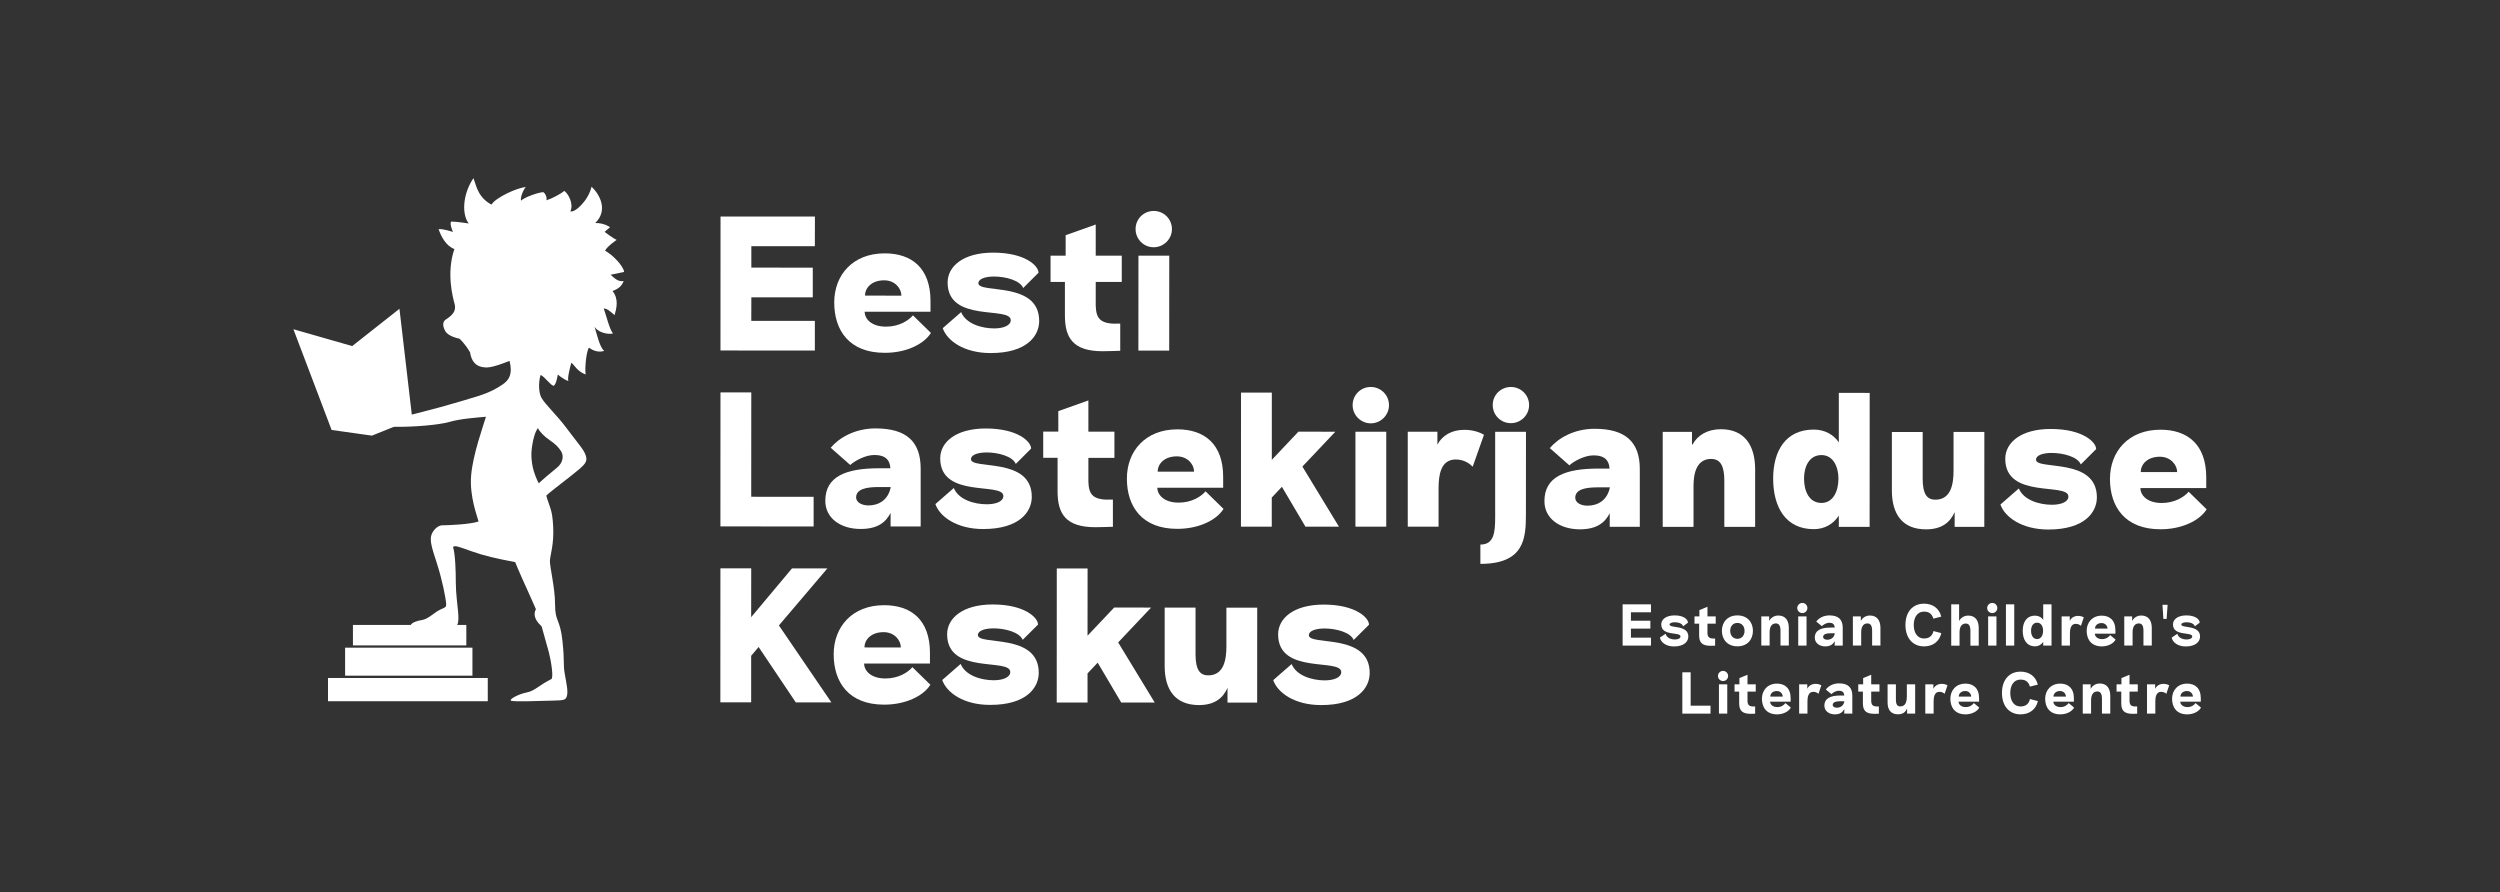 <?xml version="1.0" encoding="utf-8"?>
<!-- Generator: Adobe Illustrator 24.2.3, SVG Export Plug-In . SVG Version: 6.00 Build 0)  -->
<svg version="1.1" id="Layer_1" xmlns="http://www.w3.org/2000/svg" xmlns:xlink="http://www.w3.org/1999/xlink" x="0px" y="0px"
	 viewBox="0 0 409 146" style="enable-background:new 0 0 409 146;" xml:space="preserve">
<rect x="0" y="0" width="409" height="146" fill="#333333" stroke="none"/>
<style type="text/css">
	.st0{opacity:0.3;fill:#009263;}
	.st1{fill:#FFFFFF;}
	.st2{fill:#F8ECF4;}
	.st3{fill:#E4F4FB;}
	.st4{fill:#231F20;}
	.st5{fill:#8B68AC;}
	.st6{fill:#F9C12D;}
	.st7{fill:#018E60;}
	.st8{clip-path:url(#SVGID_2_);fill:#1C1D1A;}
	.st9{clip-path:url(#SVGID_4_);}
	.st10{clip-path:url(#SVGID_6_);fill:#FFFFFF;}
	.st11{clip-path:url(#SVGID_6_);fill:#231F20;}
	.st12{fill:none;}
	.st13{fill:#009263;}
	.st14{clip-path:url(#SVGID_8_);}
	.st15{fill:#010101;}
	.st16{fill:#1C1D1A;}
	.st17{fill:#F9C216;}
	.st18{clip-path:url(#SVGID_10_);fill:#1C1D1A;}
	.st19{clip-path:url(#SVGID_12_);fill:#424143;}
	.st20{clip-path:url(#SVGID_12_);fill:#221F1F;}
	.st21{fill:#8968AA;}
	.st22{fill:#ED80AE;}
	.st23{fill:#F8C113;}
	.st24{fill:#038C60;}
	.st25{fill:#EE7FAE;}
	.st26{clip-path:url(#SVGID_14_);fill:none;stroke:#000000;stroke-width:0.409;stroke-miterlimit:10;}
	.st27{clip-path:url(#SVGID_16_);}
	.st28{fill:#E1F3FC;}
	.st29{clip-path:url(#SVGID_18_);}
	.st30{clip-path:url(#SVGID_20_);fill:#FFFFFF;}
	.st31{clip-path:url(#SVGID_20_);fill:#231F20;}
	.st32{fill:#F5B718;}
	.st33{fill:#EF80B0;}
	.st34{fill:#8A68AC;}
	.st35{fill:#F180B2;}
	.st36{clip-path:url(#SVGID_22_);}
	.st37{clip-path:url(#SVGID_24_);}
	.st38{clip-path:url(#SVGID_26_);}
	.st39{clip-path:url(#SVGID_28_);}
	.st40{clip-path:url(#SVGID_30_);}
	.st41{clip-path:url(#SVGID_32_);}
	.st42{clip-path:url(#SVGID_34_);fill:#1C1D1A;}
	.st43{clip-path:url(#SVGID_36_);}
	.st44{clip-path:url(#SVGID_38_);fill:#FFFFFF;}
	.st45{clip-path:url(#SVGID_38_);fill:#231F20;}
	.st46{clip-path:url(#SVGID_40_);}
	.st47{clip-path:url(#SVGID_42_);}
	.st48{clip-path:url(#SVGID_44_);fill:#FFFFFF;}
	.st49{clip-path:url(#SVGID_44_);fill:#231F20;}
	.st50{clip-path:url(#SVGID_46_);fill:#1C1D1A;}
	.st51{clip-path:url(#SVGID_48_);}
	.st52{clip-path:url(#SVGID_50_);fill:#FFFFFF;}
	.st53{clip-path:url(#SVGID_50_);fill:#231F20;}
	.st54{clip-path:url(#SVGID_52_);fill:#1C1D1A;}
	.st55{clip-path:url(#SVGID_54_);}
	.st56{clip-path:url(#SVGID_58_);}
	.st57{clip-path:url(#SVGID_60_);}
	.st58{fill:#0A8F5F;}
	.st59{fill:#F281B3;}
	.st60{fill:#8C68AD;}
	.st61{fill:#FBC311;}
	.st62{fill:#F181B3;}
	.st63{fill:#FCC40F;}
	.st64{clip-path:url(#SVGID_74_);fill:#1D1E1C;}
	.st65{clip-path:url(#SVGID_74_);fill:#FCC40F;}
	.st66{clip-path:url(#SVGID_76_);fill:#1D1E1C;}
	.st67{clip-path:url(#SVGID_76_);fill:#FCC40F;}
	.st68{clip-path:url(#SVGID_78_);fill:#1D1E1C;}
	.st69{clip-path:url(#SVGID_78_);fill:#FCC40F;}
	.st70{clip-path:url(#SVGID_80_);fill:#1D1E1C;}
	.st71{clip-path:url(#SVGID_80_);fill:#FCC40F;}
	.st72{clip-path:url(#SVGID_82_);fill:#1D1D1B;}
	.st73{clip-path:url(#SVGID_84_);}
	.st74{clip-path:url(#SVGID_86_);}
	.st75{clip-path:url(#SVGID_88_);}
	.st76{fill:#1C1E1C;}
	.st77{opacity:0;fill:#1C1E1C;}
	.st78{fill:#EF80B2;}
	.st79{fill:#FBC400;}
	.st80{fill:#9466A8;}
	.st81{clip-path:url(#SVGID_90_);fill:#FFFFFF;}
	.st82{clip-path:url(#SVGID_90_);fill:#231F20;}
	.st83{clip-path:url(#SVGID_92_);}
	.st84{clip-path:url(#SVGID_94_);}
	.st85{clip-path:url(#SVGID_96_);fill:#FFFFFF;}
	.st86{clip-path:url(#SVGID_96_);}
	.st87{clip-path:url(#SVGID_98_);fill:#FFFFFF;}
	.st88{clip-path:url(#SVGID_98_);}
	.st89{clip-path:url(#SVGID_100_);fill:#FFFFFF;}
	.st90{clip-path:url(#SVGID_100_);}
	.st91{fill:#C5EBF9;}
	.st92{clip-path:url(#SVGID_102_);fill:#FFFFFF;}
	.st93{clip-path:url(#SVGID_102_);}
	.st94{clip-path:url(#SVGID_104_);fill:#FFFFFF;}
	.st95{clip-path:url(#SVGID_104_);}
</style>
<g>
	<polygon class="st1" points="265.46,98.87 270.1,98.87 270.1,100.17 266.82,100.17 266.82,101.55 270,101.55 270,102.84 
		266.82,102.84 266.82,104.32 270.1,104.32 270.1,105.62 265.46,105.62 	"/>
	<path class="st1" d="M271.56,104.31l0.94-0.63c0.15,0.68,0.89,0.94,1.52,0.94c0.53,0,0.91-0.2,0.91-0.49
		c0-0.82-3.15,0.02-3.15-1.98c0-0.82,0.79-1.47,2.2-1.47c1.47,0,2.17,0.65,2.17,1.19l-0.8,0.6c-0.11-0.47-0.78-0.67-1.35-0.67
		c-0.5,0-0.86,0.15-0.86,0.38c0,0.63,3.07,0.02,3.07,1.95c0,0.82-0.69,1.63-2.35,1.63C272.56,105.76,271.71,105.09,271.56,104.31"/>
	<path class="st1" d="M277.98,103.92v-1.89h-0.76v-1.19h0.8v-1.03l1.32-0.54v1.57h1.35v1.19h-1.35v1.52
		c0.02,0.7,0.28,0.96,1.25,0.91v1.17c-0.15,0.02-0.61,0.02-0.74,0.02C278.38,105.65,277.98,105.04,277.98,103.92"/>
	<path class="st1" d="M281.7,103.2c0-1.39,0.91-2.52,2.54-2.52c1.64,0,2.54,1.13,2.54,2.52c0,1.4-0.89,2.54-2.54,2.54
		C282.6,105.74,281.7,104.6,281.7,103.2 M285.41,103.2c0-0.79-0.5-1.29-1.18-1.29c-0.67,0-1.17,0.5-1.17,1.29
		c0,0.8,0.5,1.31,1.17,1.31C284.91,104.52,285.41,104,285.41,103.2"/>
	<path class="st1" d="M288.14,100.84h1.3v0.71h0.03c0.26-0.5,0.79-0.85,1.47-0.85c1.15,0,1.71,0.81,1.71,2.01v2.9h-1.36v-2.42
		c0-0.78-0.22-1.2-0.76-1.2c-0.82,0-1.02,0.79-1.02,1.45v2.17h-1.36V100.84z"/>
	<path class="st1" d="M294.03,99.47c0-0.45,0.38-0.83,0.83-0.83c0.46,0,0.83,0.37,0.83,0.83c0,0.46-0.37,0.83-0.83,0.83
		C294.41,100.3,294.03,99.93,294.03,99.47 M294.19,100.84h1.36v4.78h-1.36V100.84z"/>
	<path class="st1" d="M296.9,104.33c0-1.24,1.05-1.66,2.6-1.66h0.66c-0.05-0.7-0.49-0.78-0.91-0.78c-0.47,0-0.98,0.32-1.19,0.55
		l-0.92-0.75c0.41-0.56,1.16-1.01,2.17-1.01c1.45,0,2.16,0.67,2.16,2.03v2.91h-1.32l0.01-0.73c-0.27,0.49-0.69,0.86-1.55,0.86
		C297.68,105.75,296.9,105.21,296.9,104.33 M300.18,103.61l-0.62-0.01c-0.74,0-1.3,0.14-1.3,0.61c0,0.27,0.3,0.45,0.66,0.45
		C299.58,104.66,300.07,104.3,300.18,103.61"/>
	<path class="st1" d="M303.13,100.84h1.3v0.71h0.03c0.26-0.5,0.79-0.85,1.47-0.85c1.15,0,1.71,0.81,1.71,2.01v2.9h-1.36v-2.42
		c0-0.78-0.22-1.2-0.77-1.2c-0.82,0-1.02,0.79-1.02,1.45v2.17h-1.36V100.84z"/>
	<path class="st1" d="M311.73,102.24c0-2.12,1.18-3.48,3.04-3.48c1.39,0,2.48,0.74,2.82,2.12l-1.29,0.33
		c-0.19-0.6-0.53-1.15-1.53-1.15c-1.12,0-1.68,0.97-1.68,2.19c0,1.22,0.56,2.21,1.68,2.21c1.03,0,1.42-0.63,1.54-1.22l1.29,0.34
		c-0.32,1.37-1.38,2.17-2.83,2.17C312.9,105.74,311.73,104.37,311.73,102.24"/>
	<path class="st1" d="M319.21,98.87h1.3v2.69h0.03c0.26-0.5,0.79-0.85,1.47-0.85c1.15,0,1.71,0.81,1.71,2.02v2.9h-1.36v-2.42
		c0-0.78-0.22-1.2-0.76-1.2c-0.82,0-1.02,0.79-1.02,1.45v2.17h-1.36V98.87z"/>
	<path class="st1" d="M325.1,99.47c0-0.45,0.38-0.83,0.83-0.83c0.46,0,0.83,0.37,0.83,0.83c0,0.46-0.37,0.83-0.83,0.83
		C325.48,100.3,325.1,99.93,325.1,99.47 M325.26,100.84h1.36v4.78h-1.36V100.84z"/>
	<rect x="328.17" y="98.87" class="st1" width="1.36" height="6.75"/>
	<path class="st1" d="M335.63,98.87v6.75h-1.36v-0.62c-0.28,0.45-0.78,0.74-1.32,0.74c-1.4,0-2.03-1.11-2.03-2.55
		c0-1.4,0.63-2.47,2.03-2.47c0.54,0,1.04,0.26,1.32,0.7v-2.55H335.63z M334.25,103.19c0-0.72-0.34-1.32-0.98-1.32
		c-0.67,0-0.99,0.6-0.99,1.32c0,0.75,0.33,1.36,0.99,1.36C333.91,104.55,334.25,103.94,334.25,103.19"/>
	<path class="st1" d="M337.29,100.84h1.32v0.73c0.23-0.48,0.7-0.81,1.36-0.81c0.36,0,0.69,0.09,0.94,0.24l-0.47,1.39
		c-0.16-0.15-0.45-0.33-0.85-0.33c-0.86,0-0.95,0.96-0.95,1.62v1.94h-1.36V100.84z"/>
	<path class="st1" d="M341.38,103.2c0-1.39,0.94-2.48,2.47-2.48c1.26,0,2.23,0.72,2.23,2.41v0.54h-3.36c0,0.43,0.4,0.89,1.17,0.89
		c0.67,0,1.11-0.34,1.33-0.66l0.89,0.74c-0.33,0.63-1.22,1.11-2.26,1.11C342.13,105.74,341.38,104.6,341.38,103.2 M344.79,102.84
		c0-0.37-0.31-0.91-0.98-0.91c-0.71,0-1.07,0.46-1.07,0.91H344.79z"/>
	<path class="st1" d="M347.52,100.84h1.3v0.71h0.03c0.26-0.5,0.79-0.85,1.47-0.85c1.15,0,1.71,0.81,1.71,2.01v2.9h-1.36v-2.42
		c0-0.78-0.22-1.2-0.76-1.2c-0.82,0-1.02,0.79-1.02,1.45v2.17h-1.36V100.84z"/>
	<polygon class="st1" points="354.62,98.95 354.46,101.26 353.93,101.26 353.78,98.95 	"/>
	<path class="st1" d="M355.29,104.31l0.93-0.63c0.15,0.68,0.89,0.94,1.52,0.94c0.53,0,0.91-0.2,0.91-0.49
		c0-0.82-3.15,0.02-3.15-1.98c0-0.82,0.79-1.47,2.2-1.47c1.46,0,2.17,0.65,2.17,1.19l-0.8,0.6c-0.11-0.47-0.78-0.67-1.35-0.67
		c-0.5,0-0.86,0.15-0.86,0.38c0,0.63,3.07,0.02,3.07,1.95c0,0.82-0.69,1.63-2.35,1.63C356.29,105.76,355.44,105.09,355.29,104.31"/>
	<polygon class="st1" points="275.23,109.99 276.59,109.99 276.59,115.45 279.84,115.45 279.84,116.75 275.23,116.75 	"/>
	<path class="st1" d="M281.06,110.59c0-0.46,0.37-0.83,0.83-0.83c0.46,0,0.83,0.37,0.83,0.83c0,0.46-0.37,0.83-0.83,0.83
		C281.44,111.42,281.06,111.05,281.06,110.59 M281.22,111.96h1.36v4.78h-1.36V111.96z"/>
	<path class="st1" d="M284.53,115.04v-1.89h-0.76v-1.19h0.8v-1.03l1.32-0.54v1.57h1.35v1.19h-1.35v1.52
		c0.02,0.7,0.28,0.96,1.25,0.91v1.18c-0.15,0.02-0.61,0.02-0.74,0.02C284.94,116.78,284.53,116.17,284.53,115.04"/>
	<path class="st1" d="M288.25,114.32c0-1.39,0.93-2.48,2.47-2.48c1.26,0,2.23,0.72,2.23,2.41v0.54h-3.36c0,0.43,0.4,0.89,1.17,0.89
		c0.68,0,1.11-0.34,1.33-0.66l0.89,0.74c-0.33,0.63-1.22,1.11-2.26,1.11C289,116.87,288.25,115.72,288.25,114.32 M291.66,113.96
		c0-0.37-0.31-0.91-0.97-0.91c-0.71,0-1.07,0.46-1.07,0.91H291.66z"/>
	<path class="st1" d="M294.35,111.96h1.32v0.73c0.23-0.48,0.7-0.81,1.36-0.81c0.36,0,0.69,0.09,0.94,0.24l-0.47,1.39
		c-0.16-0.16-0.45-0.33-0.85-0.33c-0.86,0-0.95,0.96-0.95,1.62v1.94h-1.36V111.96z"/>
	<path class="st1" d="M298.47,115.45c0-1.24,1.05-1.66,2.6-1.66h0.65c-0.05-0.7-0.49-0.78-0.91-0.78c-0.47,0-0.97,0.32-1.19,0.55
		l-0.91-0.75c0.41-0.56,1.15-1.01,2.17-1.01c1.45,0,2.16,0.67,2.16,2.03v2.91h-1.32l0.01-0.73c-0.27,0.49-0.69,0.86-1.55,0.86
		C299.24,116.87,298.47,116.33,298.47,115.45 M301.74,114.73l-0.62-0.01c-0.74,0-1.29,0.14-1.29,0.61c0,0.27,0.3,0.45,0.66,0.45
		C301.14,115.78,301.63,115.42,301.74,114.73"/>
	<path class="st1" d="M304.77,115.04v-1.89h-0.76v-1.19h0.8v-1.03l1.32-0.54v1.57h1.35v1.19h-1.35v1.52
		c0.02,0.7,0.28,0.96,1.25,0.91v1.18c-0.15,0.02-0.61,0.02-0.74,0.02C305.17,116.78,304.77,116.17,304.77,115.04"/>
	<path class="st1" d="M308.81,114.93v-2.97h1.36v2.49c0,0.9,0.3,1.12,0.73,1.12c0.94,0,1.06-0.97,1.06-1.63v-1.98h1.36v4.78H312
		v-0.87c-0.2,0.57-0.64,0.99-1.48,0.99C309.37,116.87,308.81,116.14,308.81,114.93"/>
	<path class="st1" d="M314.98,111.96h1.32v0.73c0.23-0.48,0.7-0.81,1.36-0.81c0.37,0,0.7,0.09,0.95,0.24l-0.47,1.39
		c-0.17-0.16-0.45-0.33-0.85-0.33c-0.86,0-0.95,0.96-0.95,1.62v1.94h-1.36V111.96z"/>
	<path class="st1" d="M319.08,114.32c0-1.39,0.94-2.48,2.47-2.48c1.26,0,2.23,0.72,2.23,2.41v0.54h-3.36c0,0.43,0.4,0.89,1.17,0.89
		c0.67,0,1.11-0.34,1.33-0.66l0.89,0.74c-0.33,0.63-1.22,1.11-2.26,1.11C319.83,116.87,319.08,115.72,319.08,114.32 M322.49,113.96
		c0-0.37-0.31-0.91-0.97-0.91c-0.71,0-1.07,0.46-1.07,0.91H322.49z"/>
	<path class="st1" d="M327.52,113.36c0-2.12,1.18-3.48,3.04-3.48c1.39,0,2.48,0.74,2.83,2.12l-1.29,0.33
		c-0.19-0.6-0.53-1.15-1.54-1.15c-1.12,0-1.68,0.97-1.68,2.19c0,1.23,0.56,2.21,1.68,2.21c1.03,0,1.42-0.63,1.54-1.22l1.3,0.34
		c-0.32,1.37-1.38,2.17-2.84,2.17C328.7,116.87,327.52,115.49,327.52,113.36"/>
	<path class="st1" d="M334.59,114.32c0-1.39,0.94-2.48,2.47-2.48c1.26,0,2.23,0.72,2.23,2.41v0.54h-3.36c0,0.43,0.4,0.89,1.17,0.89
		c0.68,0,1.11-0.34,1.33-0.66l0.89,0.74c-0.33,0.63-1.21,1.11-2.26,1.11C335.34,116.87,334.59,115.72,334.59,114.32 M337.99,113.96
		c0-0.37-0.31-0.91-0.97-0.91c-0.71,0-1.07,0.46-1.07,0.91H337.99z"/>
	<path class="st1" d="M340.73,111.96h1.3v0.71h0.03c0.26-0.5,0.79-0.85,1.47-0.85c1.15,0,1.71,0.81,1.71,2.02v2.9h-1.36v-2.42
		c0-0.78-0.22-1.2-0.76-1.2c-0.82,0-1.02,0.79-1.02,1.45v2.17h-1.36V111.96z"/>
	<path class="st1" d="M347.04,115.04v-1.89h-0.77v-1.19h0.8v-1.03l1.32-0.54v1.57h1.35v1.19h-1.35v1.52
		c0.02,0.7,0.28,0.96,1.25,0.91v1.18c-0.15,0.02-0.61,0.02-0.74,0.02C347.44,116.78,347.04,116.17,347.04,115.04"/>
	<path class="st1" d="M351.26,111.96h1.32v0.73c0.23-0.48,0.7-0.81,1.36-0.81c0.36,0,0.69,0.09,0.94,0.24l-0.47,1.39
		c-0.16-0.16-0.45-0.33-0.85-0.33c-0.86,0-0.95,0.96-0.95,1.62v1.94h-1.36V111.96z"/>
	<path class="st1" d="M355.35,114.32c0-1.39,0.94-2.48,2.47-2.48c1.26,0,2.23,0.72,2.23,2.41v0.54h-3.36c0,0.43,0.4,0.89,1.17,0.89
		c0.68,0,1.11-0.34,1.33-0.66l0.89,0.74c-0.33,0.63-1.21,1.11-2.26,1.11C356.11,116.87,355.35,115.72,355.35,114.32 M358.76,113.96
		c0-0.37-0.31-0.91-0.97-0.91c-0.71,0-1.07,0.46-1.07,0.91H358.76z"/>
	<polygon class="st1" points="117.88,35.42 133.32,35.42 133.31,40.28 122.92,40.28 122.92,43.78 132.97,43.79 132.97,48.64 
		122.92,48.64 122.91,52.49 133.31,52.49 133.31,57.35 117.87,57.34 	"/>
	<path class="st1" d="M136.48,49.49c0-4.51,3.04-8.05,8.27-8.04c4.35,0,7.48,2.35,7.48,7.8l0,1.75l-10.77,0
		c0,1.16,1.1,2.44,3.48,2.44c2.16,0,3.69-1,4.42-1.85l2.94,2.88c-1.19,1.88-4.1,3.26-7.55,3.25
		C138.92,57.73,136.48,54.03,136.48,49.49 M147.47,48.37c0-1.16-1.03-2.51-2.82-2.51c-2,0-3.13,1.19-3.13,2.5L147.47,48.37z"/>
	<path class="st1" d="M154.23,53.69l3.01-2.63c0.78,1.91,3.35,2.66,5.39,2.67c1.6,0,2.73-0.51,2.73-1.35
		c0-2.35-10.34,0.5-10.33-6.17c0-2.63,2.54-4.88,7.45-4.88c5.26,0,7.42,2.17,7.42,3.29l-2.51,2.5c-0.5-1.25-2.88-1.88-4.76-1.88
		c-1.5,0-2.57,0.41-2.57,1.09c0,1.78,9.96-0.43,9.95,6.18c0,2.41-1.98,5.26-7.96,5.25C157.74,57.76,154.95,55.76,154.23,53.69"/>
	<path class="st1" d="M174.22,51.63l0-5.51l-2.35,0v-4.29l2.47,0l0-3.35l4.92-1.75l0,5.1h4.26l0,4.29h-4.26l0,3.88
		c0.06,2.25,0.85,3.1,4.01,2.94l0,4.45c-0.5,0.03-2.47,0.07-2.91,0.07C175.59,57.46,174.22,55.3,174.22,51.63"/>
	<path class="st1" d="M185.78,37.48c0-1.66,1.32-2.97,2.98-2.97c1.63,0,2.97,1.32,2.97,2.97c0,1.63-1.35,2.97-2.98,2.97
		C187.1,40.46,185.78,39.11,185.78,37.48 M186.25,41.83l5.04,0l-0.01,15.53h-5.04L186.25,41.83z"/>
	<polygon class="st1" points="117.87,64.2 122.91,64.2 122.9,81.27 133.11,81.28 133.11,86.13 117.86,86.12 	"/>
	<path class="st1" d="M135.02,81.93c0-4.01,3.42-5.32,8.8-5.32l1.85,0c-0.13-1.88-1.44-2.17-2.66-2.17c-1.44,0-3.2,0.97-3.91,1.63
		l-3.2-2.82c1.35-1.6,3.92-3.16,7.33-3.16c5.08,0,7.39,2.16,7.39,6.58l0,9.46h-4.92v-2.22c-0.78,1.53-2.1,2.63-4.91,2.63
		C137.53,86.54,135.02,84.78,135.02,81.93 M145.73,79.68h-1.97c-1.91,0-3.69,0.28-3.7,1.69c0,0.81,0.91,1.31,2.01,1.32
		C143.82,82.69,145.33,81.75,145.73,79.68"/>
	<path class="st1" d="M153.03,82.47l3.01-2.63c0.78,1.91,3.35,2.66,5.39,2.66c1.6,0,2.72-0.5,2.72-1.35c0-2.35-10.34,0.5-10.33-6.17
		c0-2.63,2.54-4.88,7.45-4.88c5.26,0,7.42,2.16,7.42,3.29l-2.51,2.51c-0.5-1.25-2.88-1.88-4.76-1.88c-1.5,0-2.57,0.41-2.57,1.1
		c0,1.78,9.96-0.44,9.95,6.17c0,2.41-1.98,5.26-7.95,5.26C156.54,86.55,153.75,84.54,153.03,82.47"/>
	<path class="st1" d="M173.02,80.41l0-5.51l-2.35,0v-4.29l2.47,0l0-3.35l4.92-1.75l0,5.11h4.26l0,4.29h-4.26l0,3.88
		c0.06,2.25,0.84,3.1,4.01,2.94l0,4.45c-0.5,0.03-2.47,0.07-2.91,0.07C174.39,86.24,173.02,84.08,173.02,80.41"/>
	<path class="st1" d="M184.36,78.29c0-4.51,3.04-8.05,8.27-8.05c4.35,0,7.49,2.35,7.48,7.8v1.75l-10.77,0c0,1.16,1.1,2.44,3.48,2.44
		c2.16,0,3.69-1,4.41-1.85l2.94,2.88c-1.19,1.88-4.1,3.26-7.55,3.26C186.8,86.53,184.35,82.83,184.36,78.29 M195.35,77.16
		c0-1.16-1.03-2.5-2.82-2.5c-2,0-3.13,1.19-3.13,2.5H195.35z"/>
	<polygon class="st1" points="203.03,64.23 208.07,64.23 208.07,75.23 212.42,70.62 218.46,70.63 213.07,76.33 219.05,86.16 
		213.57,86.16 209.72,79.64 208.06,81.4 208.06,86.16 203.02,86.16 	"/>
	<path class="st1" d="M221.29,66.28c0-1.66,1.32-2.98,2.98-2.97c1.63,0,2.97,1.32,2.97,2.98c0,1.63-1.35,2.97-2.98,2.97
		C222.6,69.25,221.29,67.9,221.29,66.28 M221.75,70.63l5.04,0l0,15.53l-5.04,0L221.75,70.63z"/>
	<path class="st1" d="M230.31,70.63h4.85v2.1c0.78-1.44,2.26-2.41,4.42-2.41c1.22,0,2.35,0.31,3.2,0.81l-1.85,5.23
		c-0.44-0.47-1.38-1.19-2.76-1.19c-2.51,0-2.82,2.63-2.82,4.76l0,6.23l-5.04,0L230.31,70.63z"/>
	<path class="st1" d="M242.2,89.09c2.22,0,2.41-1.97,2.41-4.48l0-13.97h5.04l-0.01,13.47c0,3.91-0.22,8.14-7.45,8.14V89.09z
		 M244.21,66.25c0-1.63,1.32-2.94,2.98-2.94c1.63,0,2.97,1.32,2.97,2.95c0,1.66-1.35,2.97-2.98,2.97
		C245.53,69.23,244.21,67.92,244.21,66.25"/>
	<path class="st1" d="M252.67,81.98c0-4.01,3.42-5.32,8.8-5.32h1.85c-0.12-1.88-1.44-2.16-2.66-2.16c-1.44,0-3.2,0.97-3.91,1.63
		l-3.2-2.82c1.35-1.6,3.92-3.16,7.33-3.16c5.07,0,7.39,2.17,7.39,6.58l0,9.46l-4.92,0v-2.22c-0.78,1.53-2.1,2.63-4.92,2.63
		C255.17,86.58,252.66,84.83,252.67,81.98 M263.38,79.73h-1.97c-1.91,0-3.69,0.28-3.7,1.69c0,0.82,0.91,1.31,2.01,1.31
		C261.47,82.73,262.97,81.79,263.38,79.73"/>
	<path class="st1" d="M272.02,70.65h4.79v2.07h0.09c0.81-1.5,2.44-2.51,4.64-2.5c3.85,0,5.6,2.63,5.6,6.55l0,9.43h-5.04l0-7.55
		c0-2.29-0.56-3.57-2.16-3.57c-2.32,0-2.88,2.25-2.88,4.38l0,6.73l-5.04,0L272.02,70.65z"/>
	<path class="st1" d="M305.88,64.28l-0.01,21.92l-5.04,0v-1.85c-0.88,1.38-2.35,2.23-4.1,2.22c-4.6,0-6.64-3.61-6.64-8.27
		c0-4.54,2.04-8.02,6.64-8.02c1.76,0,3.23,0.79,4.1,2.1l0-8.11L305.88,64.28z M300.77,78.3c0-1.91-0.85-3.85-2.78-3.85
		c-2.04,0-2.85,1.94-2.85,3.85c0,2,0.81,3.98,2.85,3.98C299.93,82.28,300.77,80.3,300.77,78.3"/>
	<path class="st1" d="M309.51,80.22l0-9.55l5.04,0l0,7.67c0,2.54,0.75,3.41,2.07,3.41c2.6,0,2.98-2.63,2.98-4.76v-6.33l5.04,0
		l-0.01,15.53h-4.85v-2.41c-0.72,1.66-2.1,2.82-4.67,2.82C311.26,86.61,309.51,84.16,309.51,80.22"/>
	<path class="st1" d="M327.27,82.54l3.01-2.63c0.78,1.91,3.35,2.66,5.39,2.67c1.59,0,2.72-0.5,2.72-1.35
		c0-2.35-10.33,0.5-10.33-6.17c0-2.63,2.54-4.89,7.45-4.88c5.26,0,7.42,2.17,7.42,3.29l-2.51,2.51c-0.5-1.25-2.88-1.88-4.76-1.88
		c-1.5,0-2.57,0.4-2.57,1.1c0,1.78,9.96-0.44,9.96,6.17c0,2.41-1.97,5.26-7.96,5.26C330.78,86.62,327.99,84.61,327.27,82.54"/>
	<path class="st1" d="M345.19,78.35c0-4.51,3.04-8.05,8.27-8.05c4.35,0,7.49,2.36,7.48,7.8v1.75l-10.77,0c0,1.16,1.1,2.44,3.48,2.44
		c2.16,0,3.69-1,4.42-1.84l2.94,2.88c-1.19,1.88-4.1,3.26-7.55,3.26C347.63,86.59,345.19,82.89,345.19,78.35 M356.18,77.23
		c0-1.15-1.03-2.5-2.82-2.51c-2,0-3.13,1.19-3.13,2.51H356.18z"/>
	<polygon class="st1" points="124.11,105.85 122.89,107.29 122.89,114.9 117.85,114.9 117.86,92.98 122.9,92.98 122.89,100.97 
		129.57,92.99 135.36,92.99 127.43,102.32 136.01,114.91 130.19,114.91 	"/>
	<path class="st1" d="M136.39,107.05c0-4.51,3.04-8.05,8.27-8.04c4.35,0,7.48,2.35,7.48,7.8v1.75l-10.77,0
		c0,1.16,1.1,2.44,3.48,2.44c2.16,0,3.69-1,4.42-1.85l2.94,2.88c-1.19,1.88-4.1,3.25-7.55,3.25
		C138.83,115.29,136.39,111.59,136.39,107.05 M147.38,105.93c0-1.16-1.03-2.51-2.82-2.51c-2,0-3.13,1.19-3.13,2.5L147.38,105.93z"/>
	<path class="st1" d="M154.15,111.25l3.01-2.63c0.79,1.91,3.35,2.66,5.39,2.67c1.6,0,2.73-0.51,2.73-1.35
		c0-2.35-10.33,0.5-10.33-6.17c0-2.63,2.54-4.88,7.45-4.88c5.26,0,7.42,2.17,7.42,3.29l-2.51,2.5c-0.5-1.25-2.88-1.88-4.76-1.88
		c-1.5,0-2.57,0.41-2.57,1.09c0,1.78,9.96-0.43,9.96,6.18c0,2.41-1.98,5.26-7.96,5.25C157.65,115.33,154.87,113.32,154.15,111.25"/>
	<polygon class="st1" points="172.89,93 177.93,93 177.92,104 182.28,99.39 188.32,99.4 182.93,105.1 188.91,114.93 183.43,114.93 
		179.58,108.41 177.92,110.17 177.92,114.93 172.88,114.93 	"/>
	<path class="st1" d="M190.54,108.95l0-9.55h5.05l0,7.67c0,2.54,0.75,3.42,2.07,3.42c2.6,0,2.98-2.63,2.98-4.76l0-6.32l5.04,0
		l-0.01,15.53h-4.85v-2.41c-0.72,1.66-2.1,2.82-4.67,2.82C192.29,115.34,190.54,112.9,190.54,108.95"/>
	<path class="st1" d="M208.3,111.27l3.01-2.63c0.78,1.91,3.35,2.66,5.39,2.67c1.6,0,2.73-0.51,2.73-1.35
		c0-2.35-10.33,0.5-10.33-6.17c0-2.63,2.54-4.88,7.45-4.88c5.26,0,7.42,2.17,7.42,3.29l-2.51,2.5c-0.5-1.25-2.88-1.88-4.76-1.88
		c-1.51,0-2.57,0.41-2.57,1.1c0,1.78,9.96-0.43,9.95,6.18c0,2.41-1.97,5.26-7.96,5.25C211.81,115.35,209.02,113.34,208.3,111.27"/>
	<path class="st1" d="M87.92,99.33c0,0-1.51,1.43,0.98,3.36"/>
	<path class="st1" d="M89.97,72.04c0.91,0.62,1.37,1.08,1.82,1.78c0.45,0.69,0.38,1.85-0.68,2.7c-1.06,0.85-2.58,2.16-2.96,2.55
		c-0.3-0.47-0.84-1.86-0.99-2.63c-0.15-0.77-0.38-1.93-0.07-3.7c0.36-2.13,0.91-2.7,0.91-2.7C88.3,70.65,89.06,71.42,89.97,72.04
		 M99.9,44.95c0,0,1.52-0.31,2.2-0.46c-0.08-0.93-1.82-2.78-3.11-3.47c0.3-0.69,1.89-1.77,1.89-1.77s-0.53-0.23-1.97-1.31l0.89-0.77
		c0,0-0.89-0.69-2.41-0.69c2.12-2.08,0.76-4.63-0.61-5.94c-0.53,2.32-2.79,4.34-3.47,4.03c0.61-1.24-0.4-2.96-1-3.34
		c-0.61,0.54-2.16,1.32-2.92,1.54c0.15-0.46-0.2-1.17-0.51-1.33c-0.76,0-3.11,0.85-3.64,1.39c-0.15-0.54,0.4-1.83,0.78-2.22
		c-1.37,0.08-4.93,1.7-5.61,2.86c0,0-1.23-0.53-2.02-1.92c-0.49-0.87-0.59-1.49-0.94-2.4c-1.81,2.7-1.9,5.99-0.76,7.41
		c0,0-1.98-0.31-2.88-0.31c-0.3,0.39,0.3,1.7,0.3,1.7s-1.59-0.54-2.35-0.46c0.38,1.16,1.22,2.78,2.58,3.25
		c-1.38,3.97-0.2,8.14,0.04,9.01c0.28,1.04-0.27,1.78-1.4,2.49c-0.97,0.6-0.14,1.9-0.14,1.9c0.46,0.94,2.33,1.27,2.33,1.27
		s0.83,0.69,1.74,2.24c0.3,2.08,1.59,2.47,2.73,2.47c1.14,0,3.72-1.08,3.72-1.08c0.53,2.08,0,3.09-1.14,3.87
		c-1.14,0.77-2.2,1.31-3.87,1.85c-1.67,0.54-3.11,0.92-4.93,1.46c-1.54,0.46-4.2,1.13-6.05,1.61l-2.02-17.31l-7.73,6.1L48,53.86
		l6.25,16.48l6.6,0.93l3.58-1.44c3.34,0.04,7.37-0.31,9.08-0.8c1.9-0.54,4.25-0.69,5.99-0.85c-0.45,1.55-2.12,6.1-2.42,9.57
		c-0.31,3.48,1.06,6.87,1.21,7.57c-1.37,0.47-5,0.62-5.92,0.62c-0.91,0-1.89,1.16-1.89,2.16c0,1,0.21,1.62,0.98,4.01
		c0.94,2.9,1.44,5.71,1.52,6.48c0.07,0.77,0,0.7-0.99,1.16c-0.98,0.46-1.91,1.55-3.03,1.7c-0.83,0.11-1.63,0.46-1.75,0.8h7.57
		c0.28-0.38,0.23-1.34,0.17-2.11c-0.08-1-0.38-3.09-0.38-4.86c0-1.78-0.08-4.63-0.45-5.79c0.3-0.31,0.83-0.08,3.03,0.7
		c2.2,0.77,3.87,1.15,7.13,1.77c1.37,3.38,3.72,8.11,4.02,9.34c0.3,1.24,1.12,3.98,1.5,5.44c0.38,1.47,0.79,4.16,0.4,4.36
		c-2.05,1.02-2.69,1.93-4.04,2.19c-1.25,0.23-2.88,1.1-2.58,1.33c0.31,0.23,4.4,0.06,6.9,0c1.91-0.04,2.09-0.12,2.28-0.81
		c0.19-0.7-0.06-1.85-0.36-3.55c-0.3-1.69,0-1.77-0.38-5.4c-0.38-3.63-1.21-3.08-1.21-5.94c0-2.86-0.91-6.25-0.84-7.25
		c0.08-1,0.68-2.69,0.53-5.55c-0.15-2.85-0.53-2.94-1.13-5.03c0.68-0.69,4.24-3.32,5.38-4.32c1.14-1,1.37-1.39,1.06-2.31
		c-0.3-0.93-1.44-2.16-3.11-4.4c-1.67-2.24-3.41-3.78-4.09-4.94c-0.68-1.16-0.38-3.32-0.15-3.78c0.76,0.39,1.59,1.7,2.12,1.78
		c0.45-0.23,0.68-1.85,0.68-1.85s0.84,0.77,1.75,1.08c-0.23-0.23,0.15-1.93,0.46-3.01c0.53,0.38,0.91,1.39,2.35,1.93
		c-0.15-0.54,0-3.48,0.53-4.4c0.61,0.46,1.51,0.85,2.5,0.54c-0.76-0.61-1.21-2.78-1.59-4.01c0.38,0.85,1.97,1.39,3.03,1.16
		c-0.59-0.69-1.14-3.09-1.52-4.09c0.61,0,1.1,0.54,1.78,1.08c0.31-1.08,0.72-2.63-0.34-3.94c1.06-0.39,1.53-0.86,1.82-1.63
		C101.04,46.18,100.28,45.26,99.9,44.95"/>
	<rect x="57.74" y="102.24" class="st1" width="18.55" height="3.35"/>
	<rect x="56.46" y="105.96" class="st1" width="20.83" height="4.58"/>
	<rect x="53.66" y="110.92" class="st1" width="26.14" height="3.8"/>
</g>
</svg>
